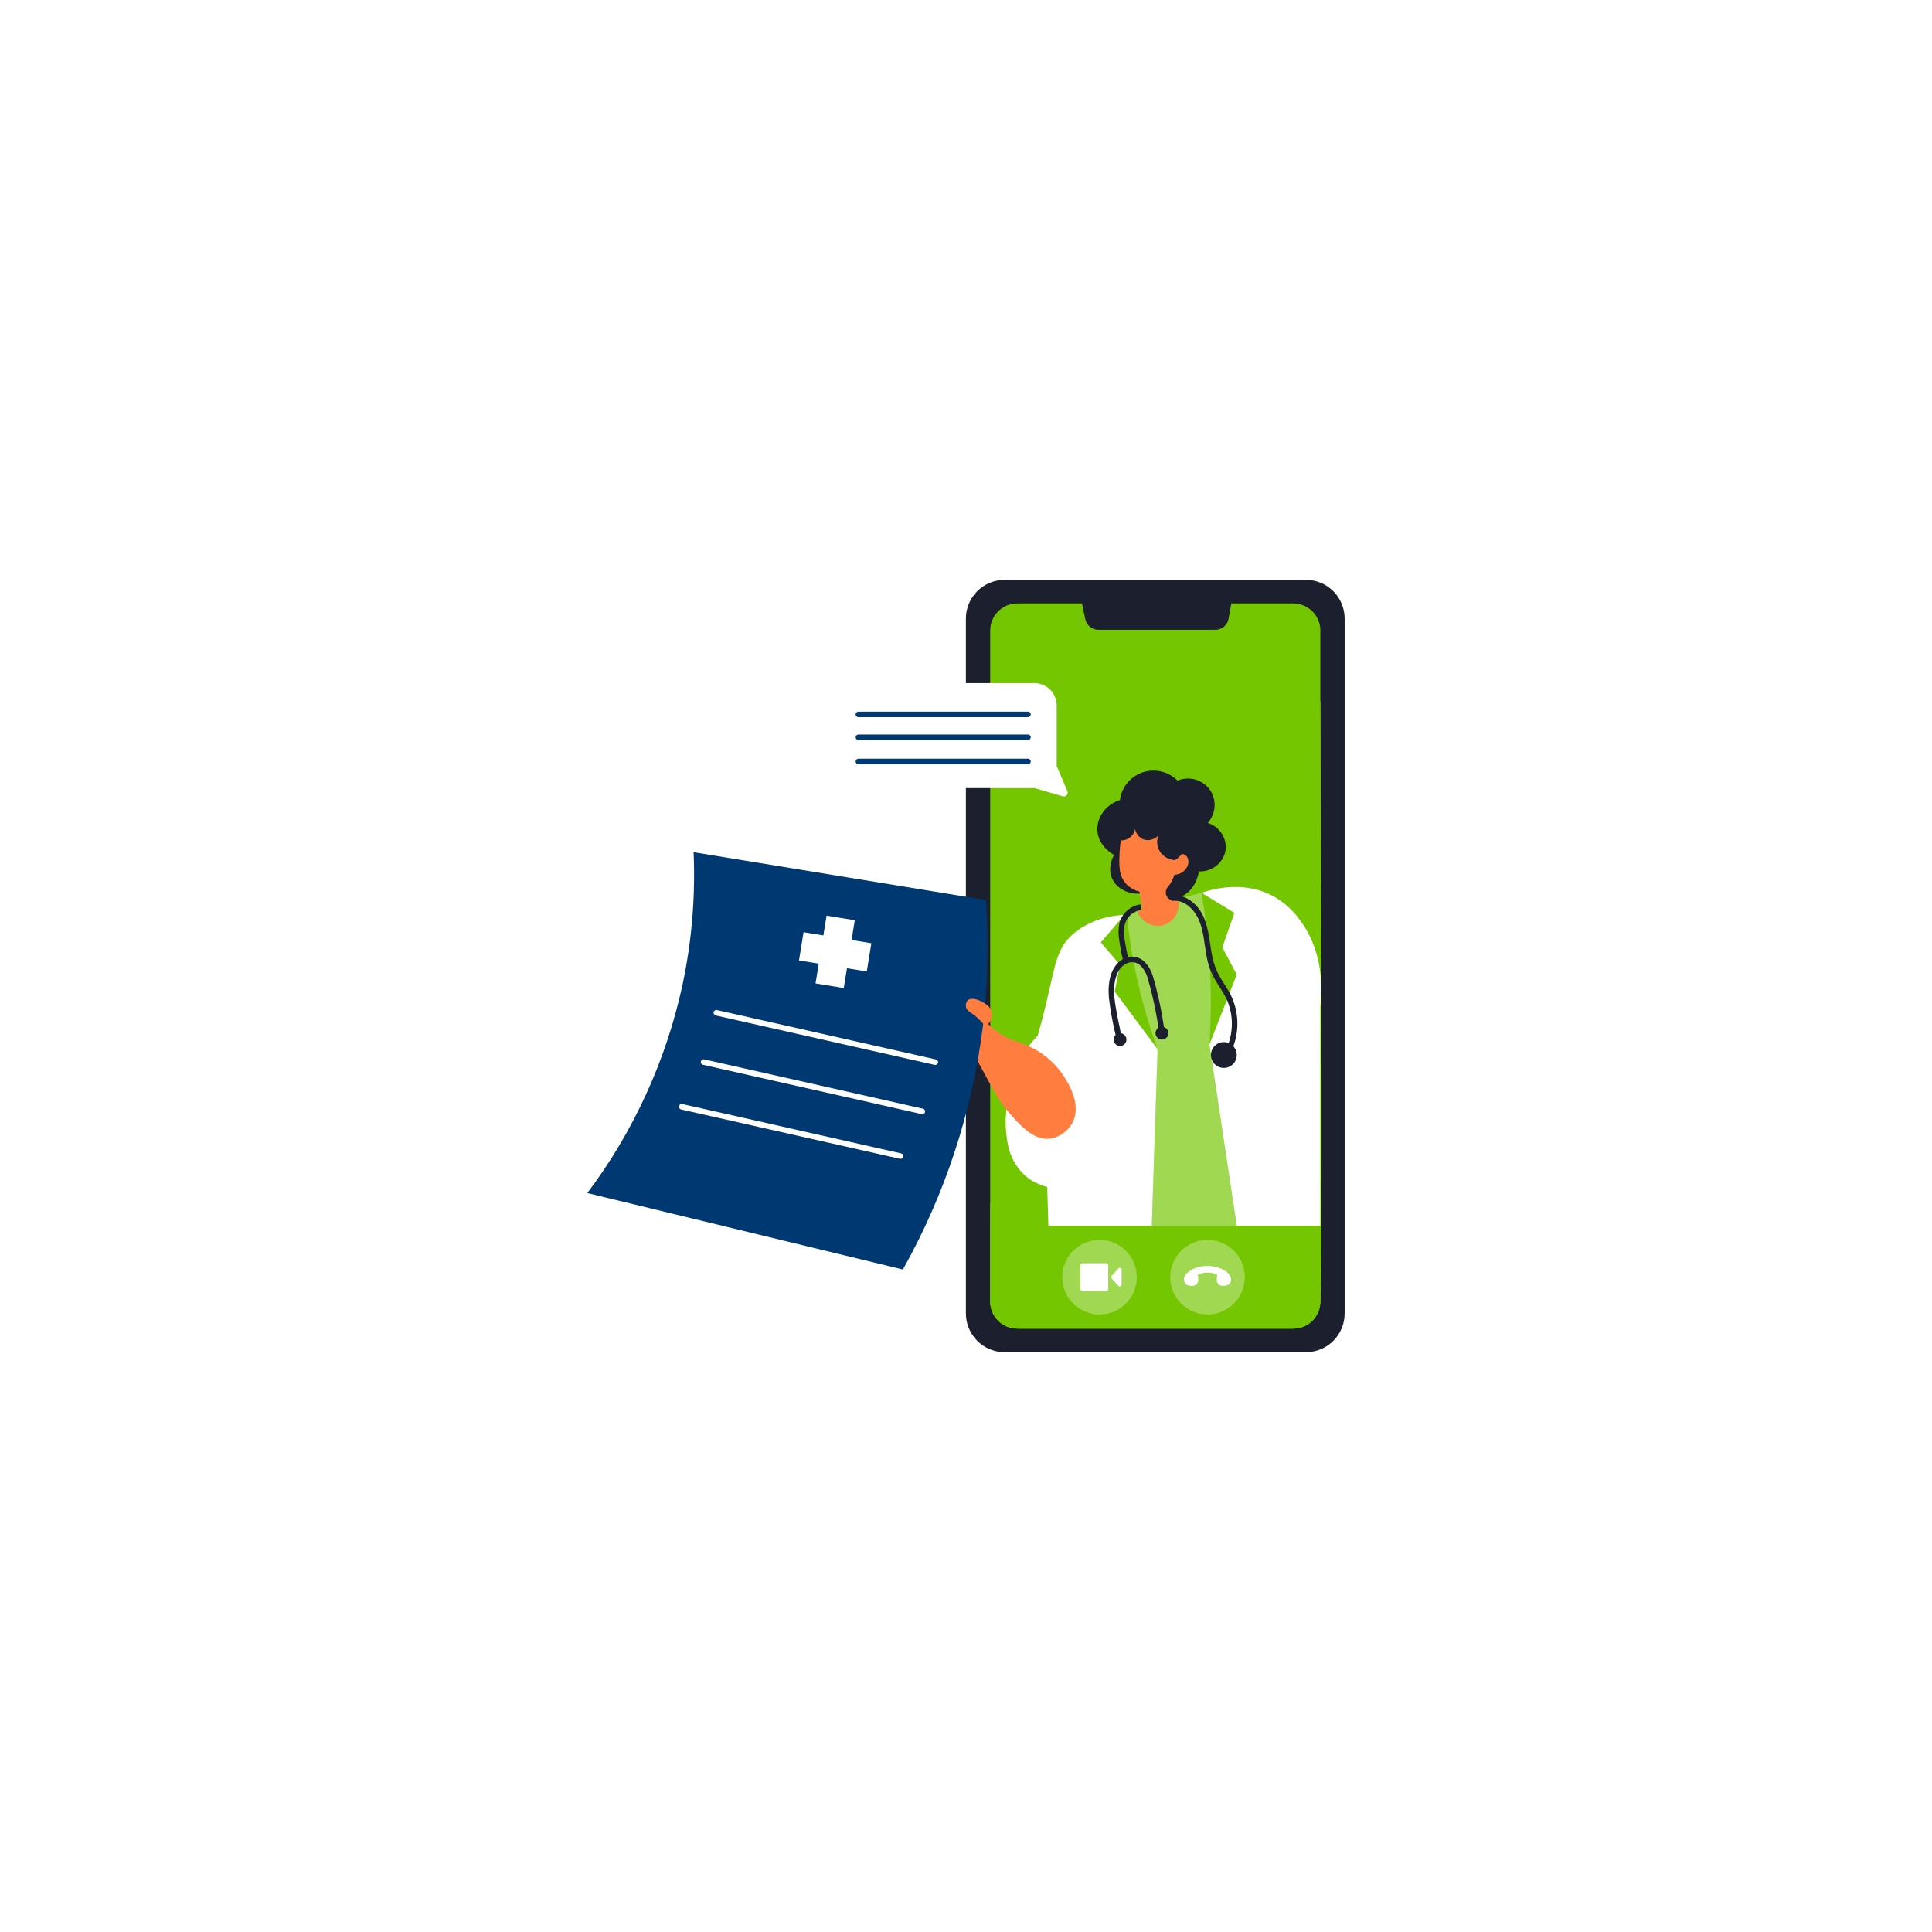 <svg xmlns="http://www.w3.org/2000/svg" xmlns:xlink="http://www.w3.org/1999/xlink" width="500" zoomAndPan="magnify" viewBox="0 0 375 375" height="500" preserveAspectRatio="xMidYMid meet" version="1.0"><defs><filter x="0%" y="0%" width="100%" height="100%" id="7bbcd2f3ea"><feColorMatrix values="0 0 0 0 1 0 0 0 0 1 0 0 0 0 1 0 0 0 1 0" color-interpolation-filters="sRGB"/></filter><clipPath id="9fa18d7fc0"><path d="M 187 112.5 L 261 112.5 L 261 262.5 L 187 262.5 Z M 187 112.5 " clip-rule="nonzero"/></clipPath><mask id="82d59e7669"><g filter="url(#7bbcd2f3ea)"><rect x="-37.5" width="450" fill="#000000" y="-37.5" height="450" fill-opacity="0.32"/></g></mask><clipPath id="ea4cf94aab"><path d="M 1 0.48 L 36.922 0.48 L 36.922 15.359 L 1 15.359 Z M 1 0.48 " clip-rule="nonzero"/></clipPath><clipPath id="6e0636c4d8"><rect x="0" width="37" y="0" height="16"/></clipPath><mask id="d0d273cd86"><g filter="url(#7bbcd2f3ea)"><rect x="-37.5" width="450" fill="#000000" y="-37.5" height="450" fill-opacity="0.32"/></g></mask><clipPath id="58ebbb2c1c"><path d="M 0.16 0.039 L 22.48 0.039 L 22.48 65 L 0.16 65 Z M 0.16 0.039 " clip-rule="nonzero"/></clipPath><clipPath id="2dac53beb5"><rect x="0" width="23" y="0" height="66"/></clipPath></defs><rect x="-37.5" width="450" fill="#ffffff" y="-37.5" height="450" fill-opacity="1"/><rect x="-37.5" width="450" fill="#ffffff" y="-37.5" height="450" fill-opacity="1"/><g clip-path="url(#9fa18d7fc0)"><path fill="#1c1f2e" d="M 260.996 120.039 L 260.996 254.961 C 260.996 255.453 260.945 255.941 260.848 256.422 C 260.75 256.906 260.609 257.375 260.418 257.828 C 260.23 258.281 260 258.711 259.727 259.121 C 259.453 259.531 259.141 259.906 258.793 260.254 C 258.445 260.602 258.07 260.914 257.66 261.188 C 257.254 261.461 256.82 261.691 256.367 261.879 C 255.914 262.07 255.445 262.211 254.965 262.309 C 254.48 262.406 253.996 262.453 253.504 262.457 L 194.977 262.457 C 194.484 262.453 193.996 262.406 193.516 262.309 C 193.031 262.211 192.562 262.07 192.109 261.879 C 191.656 261.691 191.227 261.461 190.816 261.188 C 190.406 260.914 190.027 260.602 189.68 260.254 C 189.332 259.906 189.023 259.531 188.75 259.121 C 188.477 258.711 188.246 258.281 188.055 257.828 C 187.867 257.375 187.723 256.906 187.625 256.422 C 187.527 255.941 187.48 255.453 187.477 254.961 L 187.477 120.039 C 187.48 119.551 187.527 119.062 187.625 118.578 C 187.723 118.098 187.867 117.629 188.055 117.176 C 188.246 116.723 188.477 116.289 188.75 115.883 C 189.023 115.473 189.332 115.094 189.68 114.746 C 190.027 114.398 190.406 114.09 190.816 113.816 C 191.227 113.543 191.656 113.312 192.109 113.125 C 192.562 112.934 193.031 112.793 193.516 112.695 C 193.996 112.598 194.484 112.547 194.977 112.547 L 253.504 112.547 C 253.996 112.547 254.48 112.598 254.965 112.695 C 255.445 112.793 255.914 112.934 256.367 113.125 C 256.82 113.312 257.254 113.543 257.66 113.816 C 258.07 114.09 258.449 114.402 258.797 114.75 C 259.145 115.098 259.453 115.473 259.727 115.883 C 260 116.293 260.23 116.723 260.418 117.176 C 260.609 117.629 260.75 118.098 260.848 118.582 C 260.945 119.062 260.996 119.551 260.996 120.039 Z M 260.996 120.039 " fill-opacity="1" fill-rule="nonzero"/></g><path fill="#74c600" d="M 251.043 117.125 L 238.992 117.125 C 238.812 118.117 238.641 119.113 238.461 120.109 C 238.41 120.406 238.305 120.688 238.152 120.953 C 238 121.215 237.805 121.441 237.574 121.637 C 237.34 121.832 237.078 121.984 236.793 122.086 C 236.508 122.191 236.215 122.242 235.91 122.242 L 213.191 122.242 C 212.895 122.242 212.605 122.191 212.324 122.094 C 212.043 121.992 211.789 121.852 211.559 121.664 C 211.328 121.477 211.133 121.254 210.98 121 C 210.824 120.746 210.715 120.473 210.656 120.184 C 210.441 119.164 210.23 118.141 210.012 117.125 L 197.438 117.125 C 197.094 117.125 196.754 117.16 196.414 117.227 C 196.078 117.293 195.75 117.395 195.434 117.527 C 195.117 117.66 194.812 117.82 194.527 118.012 C 194.242 118.203 193.977 118.422 193.734 118.664 C 193.492 118.906 193.273 119.172 193.082 119.457 C 192.891 119.742 192.73 120.043 192.598 120.359 C 192.465 120.68 192.367 121.008 192.297 121.344 C 192.23 121.68 192.195 122.02 192.195 122.363 L 192.195 252.633 C 192.195 252.977 192.23 253.32 192.297 253.656 C 192.367 253.992 192.465 254.32 192.598 254.637 C 192.73 254.957 192.891 255.258 193.082 255.543 C 193.273 255.828 193.492 256.094 193.734 256.336 C 193.977 256.578 194.242 256.797 194.527 256.988 C 194.812 257.18 195.117 257.34 195.434 257.473 C 195.75 257.605 196.078 257.703 196.414 257.773 C 196.75 257.84 197.094 257.875 197.438 257.875 L 251.043 257.875 C 251.387 257.875 251.727 257.84 252.062 257.773 C 252.402 257.703 252.727 257.605 253.047 257.473 C 253.363 257.34 253.664 257.18 253.949 256.988 C 254.234 256.797 254.5 256.578 254.742 256.336 C 254.988 256.094 255.203 255.828 255.395 255.543 C 255.586 255.258 255.746 254.953 255.879 254.637 C 256.012 254.32 256.113 253.992 256.18 253.656 C 256.246 253.32 256.281 252.977 256.281 252.633 L 256.281 122.363 C 256.281 122.02 256.246 121.68 256.18 121.344 C 256.113 121.008 256.012 120.68 255.879 120.363 C 255.746 120.043 255.586 119.742 255.395 119.457 C 255.203 119.172 254.984 118.906 254.742 118.664 C 254.5 118.422 254.234 118.203 253.949 118.012 C 253.664 117.82 253.363 117.66 253.047 117.527 C 252.727 117.395 252.402 117.297 252.062 117.227 C 251.727 117.16 251.387 117.125 251.043 117.125 Z M 251.043 117.125 " fill-opacity="1" fill-rule="nonzero"/><path fill="#74c600" d="M 192.195 252.633 C 192.195 252.977 192.23 253.32 192.301 253.656 C 192.367 253.992 192.465 254.32 192.598 254.637 C 192.73 254.957 192.891 255.258 193.082 255.543 C 193.273 255.828 193.492 256.094 193.734 256.336 C 193.977 256.578 194.242 256.797 194.527 256.988 C 194.812 257.18 195.117 257.34 195.434 257.473 C 195.75 257.605 196.078 257.703 196.414 257.773 C 196.754 257.84 197.094 257.875 197.438 257.875 L 251.043 257.875 C 251.738 257.875 252.406 257.742 253.047 257.473 C 253.688 257.207 254.254 256.828 254.742 256.336 C 255.664 255.273 256.18 254.039 256.285 252.633 C 256.602 249.551 256.582 201.523 256.285 135.973 C 254.996 142.859 252.047 152.652 244.289 160.711 C 234.496 170.875 225.371 167.195 215 178.801 C 213.125 180.898 206.617 188.352 204.145 199.449 C 202.656 206.145 203.75 209.152 202.047 215.789 C 199.926 224.027 195.512 229.988 192.195 233.68 Z M 192.195 252.633 " fill-opacity="1" fill-rule="nonzero"/><path fill="#74c600" d="M 256.285 237.918 L 256.285 252.633 C 256.281 252.977 256.25 253.32 256.18 253.656 C 256.113 253.992 256.012 254.32 255.879 254.637 C 255.75 254.953 255.586 255.258 255.395 255.543 C 255.203 255.828 254.988 256.094 254.742 256.336 C 254.5 256.578 254.238 256.797 253.949 256.988 C 253.664 257.18 253.363 257.34 253.047 257.473 C 252.73 257.605 252.402 257.703 252.062 257.773 C 251.727 257.84 251.387 257.875 251.043 257.875 L 197.438 257.875 C 197.094 257.875 196.75 257.84 196.414 257.773 C 196.078 257.703 195.75 257.605 195.434 257.473 C 195.117 257.34 194.812 257.18 194.527 256.988 C 194.242 256.797 193.977 256.578 193.734 256.336 C 193.492 256.094 193.273 255.828 193.082 255.543 C 192.891 255.258 192.73 254.957 192.598 254.637 C 192.465 254.32 192.367 253.992 192.297 253.656 C 192.23 253.32 192.195 252.977 192.195 252.633 L 192.195 237.918 Z M 256.285 237.918 " fill-opacity="1" fill-rule="nonzero"/><path fill="#74c600" d="M 220.656 247.898 C 220.656 248.371 220.609 248.844 220.52 249.309 C 220.426 249.777 220.289 250.227 220.105 250.668 C 219.926 251.105 219.703 251.523 219.438 251.918 C 219.172 252.312 218.875 252.68 218.539 253.016 C 218.199 253.352 217.836 253.652 217.441 253.914 C 217.047 254.18 216.629 254.402 216.188 254.586 C 215.75 254.766 215.297 254.902 214.832 254.996 C 214.363 255.09 213.895 255.137 213.418 255.137 C 212.945 255.137 212.473 255.09 212.008 254.996 C 211.539 254.902 211.09 254.766 210.648 254.586 C 210.211 254.402 209.793 254.18 209.398 253.914 C 209.004 253.652 208.637 253.352 208.301 253.016 C 207.965 252.68 207.664 252.312 207.402 251.918 C 207.137 251.523 206.914 251.105 206.73 250.668 C 206.551 250.227 206.414 249.777 206.32 249.309 C 206.227 248.844 206.18 248.371 206.18 247.898 C 206.18 247.422 206.227 246.953 206.32 246.484 C 206.414 246.02 206.551 245.566 206.73 245.129 C 206.914 244.688 207.137 244.27 207.402 243.875 C 207.664 243.48 207.965 243.117 208.301 242.777 C 208.637 242.441 209.004 242.145 209.398 241.879 C 209.793 241.613 210.211 241.391 210.648 241.211 C 211.09 241.027 211.539 240.891 212.008 240.797 C 212.473 240.707 212.945 240.66 213.418 240.66 C 213.895 240.66 214.363 240.707 214.832 240.797 C 215.297 240.891 215.75 241.027 216.188 241.211 C 216.629 241.391 217.047 241.613 217.441 241.879 C 217.836 242.145 218.199 242.441 218.539 242.777 C 218.875 243.117 219.172 243.48 219.438 243.875 C 219.703 244.27 219.926 244.688 220.105 245.129 C 220.289 245.566 220.426 246.02 220.52 246.484 C 220.609 246.953 220.656 247.422 220.656 247.898 Z M 234.379 240.66 C 233.902 240.66 233.434 240.707 232.965 240.797 C 232.5 240.891 232.047 241.027 231.609 241.211 C 231.168 241.391 230.754 241.613 230.355 241.879 C 229.961 242.145 229.598 242.441 229.262 242.777 C 228.926 243.113 228.625 243.48 228.359 243.875 C 228.098 244.27 227.871 244.688 227.691 245.129 C 227.508 245.566 227.371 246.02 227.277 246.484 C 227.188 246.949 227.141 247.422 227.141 247.898 C 227.141 248.371 227.188 248.844 227.277 249.309 C 227.371 249.773 227.508 250.227 227.691 250.668 C 227.871 251.105 228.094 251.523 228.359 251.918 C 228.625 252.312 228.922 252.68 229.258 253.016 C 229.594 253.352 229.961 253.652 230.355 253.914 C 230.75 254.18 231.168 254.402 231.609 254.586 C 232.047 254.766 232.5 254.902 232.965 254.996 C 233.434 255.09 233.902 255.137 234.379 255.137 C 234.852 255.137 235.324 255.09 235.789 254.996 C 236.258 254.902 236.707 254.766 237.148 254.586 C 237.586 254.402 238.004 254.18 238.398 253.914 C 238.793 253.652 239.16 253.352 239.496 253.016 C 239.832 252.68 240.133 252.312 240.395 251.918 C 240.66 251.523 240.883 251.105 241.066 250.668 C 241.246 250.227 241.383 249.777 241.477 249.309 C 241.57 248.844 241.617 248.371 241.617 247.898 C 241.617 247.422 241.57 246.953 241.477 246.484 C 241.383 246.02 241.246 245.566 241.066 245.129 C 240.883 244.688 240.66 244.27 240.395 243.875 C 240.133 243.48 239.832 243.117 239.496 242.781 C 239.16 242.441 238.793 242.145 238.398 241.879 C 238.004 241.613 237.586 241.391 237.148 241.211 C 236.707 241.027 236.258 240.891 235.789 240.797 C 235.324 240.707 234.852 240.66 234.379 240.66 Z M 234.379 240.66 " fill-opacity="1" fill-rule="nonzero"/><g mask="url(#82d59e7669)"><g transform="matrix(1, 0, 0, 1, 205, 240)"><g clip-path="url(#6e0636c4d8)"><g clip-path="url(#ea4cf94aab)"><path fill="#ffffff" d="M 15.656 7.898 C 15.656 8.371 15.609 8.844 15.52 9.309 C 15.426 9.777 15.289 10.227 15.105 10.668 C 14.926 11.105 14.703 11.523 14.438 11.918 C 14.172 12.312 13.875 12.68 13.539 13.016 C 13.199 13.352 12.836 13.652 12.441 13.914 C 12.047 14.18 11.629 14.402 11.188 14.586 C 10.75 14.766 10.297 14.902 9.832 14.996 C 9.363 15.09 8.895 15.137 8.418 15.137 C 7.945 15.137 7.473 15.09 7.008 14.996 C 6.539 14.902 6.09 14.766 5.648 14.586 C 5.211 14.402 4.793 14.18 4.398 13.914 C 4.004 13.652 3.637 13.352 3.301 13.016 C 2.965 12.68 2.664 12.312 2.402 11.918 C 2.137 11.523 1.914 11.105 1.73 10.668 C 1.551 10.227 1.414 9.777 1.32 9.309 C 1.227 8.844 1.18 8.371 1.18 7.898 C 1.18 7.422 1.227 6.953 1.32 6.484 C 1.414 6.02 1.551 5.566 1.73 5.129 C 1.914 4.688 2.137 4.27 2.402 3.875 C 2.664 3.48 2.965 3.117 3.301 2.777 C 3.637 2.441 4.004 2.145 4.398 1.879 C 4.793 1.613 5.211 1.391 5.648 1.211 C 6.09 1.027 6.539 0.891 7.008 0.797 C 7.473 0.707 7.945 0.66 8.418 0.66 C 8.895 0.66 9.363 0.707 9.832 0.797 C 10.297 0.891 10.75 1.027 11.188 1.211 C 11.629 1.391 12.047 1.613 12.441 1.879 C 12.836 2.145 13.199 2.441 13.539 2.777 C 13.875 3.117 14.172 3.48 14.438 3.875 C 14.703 4.27 14.926 4.688 15.105 5.129 C 15.289 5.566 15.426 6.02 15.52 6.484 C 15.609 6.953 15.656 7.422 15.656 7.898 Z M 29.379 0.66 C 28.902 0.66 28.434 0.707 27.965 0.797 C 27.5 0.891 27.047 1.027 26.609 1.211 C 26.168 1.391 25.754 1.613 25.355 1.879 C 24.961 2.145 24.598 2.441 24.262 2.777 C 23.926 3.113 23.625 3.48 23.359 3.875 C 23.098 4.27 22.871 4.688 22.691 5.129 C 22.508 5.566 22.371 6.02 22.277 6.484 C 22.188 6.949 22.141 7.422 22.141 7.898 C 22.141 8.371 22.188 8.844 22.277 9.309 C 22.371 9.773 22.508 10.227 22.691 10.668 C 22.871 11.105 23.094 11.523 23.359 11.918 C 23.625 12.312 23.922 12.68 24.258 13.016 C 24.594 13.352 24.961 13.652 25.355 13.914 C 25.75 14.18 26.168 14.402 26.609 14.586 C 27.047 14.766 27.5 14.902 27.965 14.996 C 28.434 15.09 28.902 15.137 29.379 15.137 C 29.852 15.137 30.324 15.09 30.789 14.996 C 31.258 14.902 31.707 14.766 32.148 14.586 C 32.586 14.402 33.004 14.18 33.398 13.914 C 33.793 13.652 34.16 13.352 34.496 13.016 C 34.832 12.68 35.133 12.312 35.395 11.918 C 35.66 11.523 35.883 11.105 36.066 10.668 C 36.246 10.227 36.383 9.777 36.477 9.309 C 36.57 8.844 36.617 8.371 36.617 7.898 C 36.617 7.422 36.57 6.953 36.477 6.484 C 36.383 6.02 36.246 5.566 36.066 5.129 C 35.883 4.688 35.66 4.27 35.395 3.875 C 35.133 3.48 34.832 3.117 34.496 2.781 C 34.16 2.441 33.793 2.145 33.398 1.879 C 33.004 1.613 32.586 1.391 32.148 1.211 C 31.707 1.027 31.258 0.891 30.789 0.797 C 30.324 0.707 29.852 0.66 29.379 0.66 Z M 29.379 0.66 " fill-opacity="1" fill-rule="nonzero"/></g></g></g></g><path fill="#ffffff" d="M 210.074 245.203 L 214.75 245.203 C 214.848 245.203 214.934 245.238 215 245.309 C 215.07 245.379 215.105 245.461 215.105 245.559 L 215.105 250.234 C 215.105 250.332 215.07 250.418 215 250.488 C 214.934 250.559 214.848 250.59 214.75 250.59 L 210.074 250.59 C 209.977 250.59 209.891 250.559 209.82 250.488 C 209.75 250.418 209.715 250.332 209.719 250.234 L 209.719 245.559 C 209.719 245.461 209.75 245.379 209.82 245.309 C 209.891 245.238 209.977 245.203 210.074 245.203 Z M 215.762 247.66 L 217.082 246.195 C 217.191 246.074 217.324 246.043 217.477 246.102 C 217.629 246.16 217.703 246.273 217.703 246.434 L 217.703 249.359 C 217.703 249.523 217.629 249.633 217.477 249.691 C 217.324 249.75 217.191 249.719 217.082 249.598 L 215.762 248.137 C 215.703 248.07 215.672 247.988 215.672 247.898 C 215.672 247.805 215.703 247.727 215.762 247.66 Z M 236.27 247.426 C 235.672 247.145 235.043 247.004 234.383 247 C 233.719 247 233.09 247.137 232.488 247.414 C 232.508 247.559 232.512 247.684 232.539 247.801 C 232.719 248.609 232.488 249.254 231.949 249.477 C 231.324 249.734 230.285 249.52 230.02 249.082 C 229.832 248.75 229.777 248.398 229.848 248.027 C 229.918 247.656 230.102 247.352 230.395 247.113 C 232.359 245.289 236.188 245.246 238.262 247.023 C 238.953 247.617 239.141 248.453 238.727 249.102 C 238.457 249.523 237.375 249.73 236.785 249.469 C 236.242 249.23 236.047 248.598 236.242 247.707 C 236.258 247.633 236.258 247.555 236.27 247.426 Z M 236.27 247.426 " fill-opacity="1" fill-rule="nonzero"/><path fill="#1c1f2e" d="M 234.918 153.422 C 235.23 153.902 235.453 154.418 235.594 154.973 C 235.734 155.527 235.781 156.09 235.738 156.66 C 235.691 157.23 235.559 157.777 235.332 158.305 C 235.105 158.828 234.805 159.305 234.422 159.73 C 234.949 159.895 235.441 160.137 235.887 160.461 C 236.336 160.789 236.719 161.18 237.035 161.633 C 237.352 162.086 237.582 162.578 237.734 163.113 C 237.883 163.645 237.945 164.188 237.91 164.742 C 237.703 167.227 235.426 169.258 232.703 169.145 C 232.621 169.684 232.199 172.07 230.105 173.559 C 227.887 175.133 224.699 175.066 222.152 173.332 C 219.367 173.906 216.727 172.59 215.82 170.43 C 214.93 168.309 216.07 166.227 216.238 165.938 C 216.07 165.852 213.234 164.324 213.008 161.285 C 212.816 158.703 214.598 156.16 217.379 155.297 C 217.457 154.688 217.617 154.098 217.859 153.535 C 218.105 152.969 218.422 152.449 218.812 151.973 C 219.203 151.496 219.648 151.086 220.156 150.734 C 220.664 150.387 221.207 150.113 221.789 149.914 C 222.375 149.719 222.973 149.605 223.586 149.578 C 224.203 149.551 224.809 149.605 225.406 149.75 C 226.004 149.891 226.574 150.113 227.109 150.414 C 227.645 150.719 228.129 151.086 228.562 151.523 C 229.117 151.289 229.699 151.156 230.305 151.125 C 230.906 151.09 231.5 151.16 232.078 151.332 C 232.66 151.508 233.191 151.773 233.68 152.129 C 234.168 152.488 234.582 152.918 234.918 153.422 Z M 234.918 153.422 " fill-opacity="1" fill-rule="nonzero"/><path fill="#ff7e3f" d="M 233.426 174.637 C 232.785 173.871 231.363 173.887 229.742 174.25 C 229.148 174.383 228.52 174.566 227.898 174.77 C 227.383 174.785 226.953 174.598 226.613 174.207 C 226.41 173.941 226.297 173.637 226.281 173.301 C 226.262 172.965 226.344 172.652 226.52 172.363 C 227.012 171.793 227.406 171.164 227.703 170.473 C 227.805 170.234 227.891 170.008 227.961 169.785 C 228.434 169.773 228.875 169.652 229.289 169.422 C 229.703 169.188 230.035 168.871 230.293 168.473 C 230.645 167.949 230.746 167.375 230.605 166.758 C 230.52 166.418 230.328 166.148 230.031 165.953 C 229.738 165.777 229.426 165.723 229.09 165.785 C 229.535 163.965 230.012 161.73 230.41 159.141 L 219.672 156.961 C 218.293 159.484 217.516 162.18 217.34 165.051 C 217.188 167.703 217.059 170.027 218.684 171.676 C 219.395 172.367 220.227 172.832 221.188 173.078 C 221.363 174.227 221.543 175.375 221.719 176.523 C 221.715 176.527 221.711 176.527 221.707 176.527 C 219.195 177.445 218.754 178.578 218.645 179.07 C 218.094 181.645 222.617 185.711 226.676 185.277 C 231.965 184.715 235.105 176.652 233.426 174.637 Z M 233.426 174.637 " fill-opacity="1" fill-rule="nonzero"/><path fill="#ffffff" d="M 256.285 195.324 L 256.285 237.918 L 203.492 237.918 C 203.414 235.41 203.336 232.902 203.262 230.398 C 202.16 230.094 201.121 229.652 200.137 229.074 C 198.922 228.262 197.926 227.242 197.152 226.004 C 195.836 223.957 195.562 222.016 195.352 220.387 C 195.074 218.02 195.176 215.668 195.66 213.336 C 196.094 210.832 196.754 207.234 199.293 203.586 C 199.93 202.668 200.637 201.812 201.414 201.02 C 201.738 199.895 202 198.93 202.195 198.191 C 204.824 188.254 204.625 184.395 208.352 181.223 C 208.684 180.938 208.941 180.754 209.168 180.59 C 212.902 177.906 217.02 177.5 219.797 177.562 C 220.891 181.648 224.137 184.324 226.988 184.188 C 230.625 184.02 234.547 179.23 233.215 173.297 C 234.746 172.762 241.305 170.66 247.367 174.074 C 249.32 175.207 250.953 176.688 252.266 178.523 C 257.086 184.871 256.602 192.539 256.285 195.324 Z M 256.285 195.324 " fill-opacity="1" fill-rule="nonzero"/><path fill="#ff7e3f" d="M 206.273 208.559 C 204.633 206.199 202.512 204.402 199.914 203.172 C 197.848 202.168 196.57 202.121 194.52 200.887 C 192.559 199.688 190.953 198.121 189.703 196.188 C 190.129 194.879 190.496 193.418 190.855 191.844 C 191.043 191.094 191.176 190.332 191.258 189.559 C 191.391 189.012 191.422 188.434 190.863 188.125 C 190 187.648 189.551 188.809 189.32 189.414 C 189.125 189.941 189.012 190.484 188.973 191.047 C 188.621 191.375 188.27 191.578 187.934 191.5 C 187.281 191.344 187.258 190.234 186.223 187.145 C 184.949 183.348 184.336 183.102 184.043 183.098 C 183.707 183.094 183.406 183.422 183.156 183.844 C 182.914 183.707 182.691 183.73 182.48 183.914 C 181.98 184.301 181.918 185.008 181.973 185.59 C 181.984 185.715 182 185.84 182.016 185.965 C 181.895 185.805 181.734 185.738 181.539 185.77 C 181.406 185.789 181.297 185.848 181.207 185.949 C 181.117 186.051 181.074 186.168 181.07 186.301 C 181.062 187.309 181.246 188.281 181.629 189.215 C 181.504 189.086 181.359 188.977 181.195 188.887 C 181.066 188.816 180.934 188.797 180.789 188.836 C 180.648 188.875 180.539 188.953 180.461 189.078 C 180.02 189.738 180.477 190.656 180.727 191.309 C 181.027 192.09 181.379 192.844 181.785 193.574 C 182.609 195.031 183.625 196.34 184.84 197.5 C 184.84 197.5 184.844 197.504 184.848 197.504 C 185.219 198.051 185.617 198.57 186.043 199.074 C 186.93 200.738 188.152 203.031 189.637 205.746 C 193.152 212.195 193.914 213.711 195.59 215.664 C 197.832 218.273 200.547 221.434 203.855 221.008 C 204.758 220.859 205.582 220.52 206.328 219.992 C 207.074 219.465 207.668 218.801 208.109 218 C 210.133 214.34 207.117 209.824 206.273 208.559 Z M 206.273 208.559 " fill-opacity="1" fill-rule="nonzero"/><path fill="#1c1f2e" d="M 217.746 163.125 C 217.172 163.137 216.648 162.984 216.168 162.668 C 215.688 162.348 215.344 161.922 215.133 161.391 C 216.105 157.633 219.145 154.922 222.625 154.621 C 226.699 154.266 231.207 157.234 231.367 161.113 C 231.504 164.375 228.488 166.668 228.102 166.953 C 227.379 166.922 226.719 166.703 226.125 166.293 C 225.531 165.879 225.098 165.34 224.816 164.676 C 224.508 163.793 224.535 162.926 224.902 162.066 C 224.719 162.293 224.504 162.484 224.258 162.645 C 224.008 162.801 223.742 162.914 223.461 162.984 C 223.176 163.055 222.887 163.078 222.594 163.059 C 222.305 163.035 222.023 162.965 221.754 162.852 C 221.379 162.656 221.07 162.387 220.82 162.047 C 220.57 161.707 220.41 161.328 220.332 160.914 C 220.27 161.215 220.164 161.5 220.008 161.766 C 219.848 162.031 219.656 162.266 219.422 162.465 C 219.188 162.664 218.926 162.82 218.641 162.934 C 218.352 163.047 218.055 163.113 217.746 163.125 Z M 217.746 163.125 " fill-opacity="1" fill-rule="nonzero"/><path fill="#74c600" d="M 235.855 192.902 C 235.758 196.207 235.391 199.484 234.754 202.73 L 240.055 237.922 L 223.562 237.922 C 223.938 226.492 224.312 215.066 224.688 203.641 C 222.391 199.746 220.746 195.594 219.758 191.184 C 218.766 186.77 218.48 182.312 218.895 177.809 L 220.762 176.879 C 220.93 177.344 221.172 177.77 221.488 178.152 C 221.801 178.535 222.172 178.855 222.598 179.109 C 223.023 179.367 223.477 179.543 223.965 179.641 C 224.449 179.738 224.938 179.75 225.43 179.68 C 227.637 179.281 229.25 176.934 228.715 174.465 L 233.215 173.297 C 235.164 179.688 236.043 186.223 235.855 192.902 Z M 235.855 192.902 " fill-opacity="1" fill-rule="nonzero"/><g mask="url(#d0d273cd86)"><g transform="matrix(1, 0, 0, 1, 218, 173)"><g clip-path="url(#2dac53beb5)"><g clip-path="url(#58ebbb2c1c)"><path fill="#ffffff" d="M 17.855 19.902 C 17.758 23.207 17.391 26.484 16.754 29.73 L 22.055 64.922 L 5.562 64.922 C 5.938 53.492 6.312 42.066 6.688 30.641 C 4.391 26.746 2.746 22.594 1.758 18.184 C 0.766 13.77 0.48 9.312 0.895 4.809 L 2.762 3.879 C 2.93 4.344 3.172 4.77 3.488 5.152 C 3.801 5.535 4.172 5.855 4.598 6.109 C 5.023 6.367 5.477 6.543 5.965 6.641 C 6.449 6.738 6.938 6.75 7.43 6.68 C 9.637 6.281 11.25 3.934 10.715 1.465 L 15.215 0.297 C 17.164 6.688 18.043 13.223 17.855 19.902 Z M 17.855 19.902 " fill-opacity="1" fill-rule="nonzero"/></g></g></g></g><path fill="#74c600" d="M 233.215 173.297 L 239.59 177.188 C 238.812 179.418 238.035 181.648 237.254 183.879 L 240.055 189.168 L 234.754 202.727 C 235.105 197.324 235.109 191.922 234.766 186.52 C 234.484 182.086 233.965 177.676 233.215 173.297 Z M 218.668 177.078 L 213.664 182.926 L 217.375 187.254 C 217.039 188.992 216.703 190.727 216.371 192.465 L 224.688 203.641 C 221.559 195.043 219.551 186.188 218.668 177.078 Z M 218.668 177.078 " fill-opacity="1" fill-rule="nonzero"/><path fill="#1c1f2e" d="M 226.785 200.531 C 226.785 200.637 226.77 200.746 226.742 200.848 C 226.715 200.953 226.676 201.055 226.621 201.148 C 226.566 201.242 226.504 201.328 226.426 201.406 C 226.352 201.484 226.27 201.551 226.176 201.605 C 226.082 201.66 225.984 201.703 225.879 201.734 C 225.773 201.762 225.668 201.777 225.562 201.781 C 225.453 201.785 225.344 201.773 225.242 201.746 C 225.137 201.723 225.035 201.684 224.941 201.629 C 224.844 201.578 224.758 201.516 224.68 201.441 C 224.598 201.367 224.531 201.285 224.473 201.191 C 224.418 201.102 224.371 201.004 224.34 200.898 C 224.309 200.797 224.289 200.691 224.285 200.582 C 224.281 200.473 224.289 200.367 224.312 200.262 C 224.336 200.156 224.375 200.055 224.426 199.957 C 224.473 199.863 224.535 199.773 224.609 199.695 C 224.68 199.613 224.762 199.543 224.852 199.484 C 224.555 197.426 224.168 195.383 223.688 193.355 C 223.43 192.254 223.152 191.152 222.82 190.066 C 222.582 189.066 222.105 188.195 221.398 187.449 C 221.066 187.125 220.676 186.914 220.227 186.816 C 219.773 186.719 219.332 186.746 218.898 186.902 C 217.961 187.289 217.301 187.949 216.914 188.883 C 215.977 190.875 216.188 193.234 216.539 195.336 C 216.828 197.082 217.195 198.816 217.566 200.547 C 217.754 200.574 217.926 200.637 218.086 200.742 C 218.242 200.844 218.371 200.977 218.469 201.141 C 218.562 201.301 218.621 201.477 218.637 201.664 C 218.656 201.855 218.633 202.035 218.566 202.215 C 218.5 202.391 218.398 202.543 218.262 202.676 C 218.125 202.809 217.969 202.902 217.789 202.961 C 217.609 203.02 217.426 203.039 217.238 203.012 C 217.051 202.988 216.879 202.926 216.719 202.82 C 216.562 202.719 216.434 202.586 216.336 202.422 C 216.238 202.262 216.18 202.086 216.16 201.898 C 216.145 201.711 216.168 201.527 216.234 201.352 C 216.297 201.172 216.398 201.02 216.535 200.887 C 215.969 198.559 215.543 196.203 215.258 193.824 C 215.031 191.547 215.227 188.945 216.773 187.129 C 217.102 186.738 217.488 186.422 217.934 186.172 C 217.652 185.039 217.438 183.895 217.277 182.738 C 217.062 181.578 217.059 180.422 217.262 179.258 C 217.375 178.793 217.551 178.352 217.793 177.938 C 218.035 177.52 218.332 177.148 218.684 176.82 C 219.035 176.492 219.426 176.223 219.855 176.008 C 220.285 175.793 220.738 175.645 221.211 175.566 C 221.305 175.551 221.398 175.559 221.488 175.59 C 221.461 175.93 221.445 176.27 221.449 176.613 C 221.043 176.68 220.656 176.809 220.293 176.996 C 219.926 177.188 219.602 177.426 219.312 177.719 C 219.023 178.016 218.785 178.344 218.602 178.715 C 218.418 179.082 218.297 179.469 218.238 179.875 C 218.137 180.938 218.191 181.992 218.398 183.035 C 218.539 183.957 218.727 184.871 218.945 185.777 C 219.105 185.738 219.266 185.711 219.43 185.691 C 219.957 185.652 220.469 185.73 220.965 185.918 C 221.461 186.109 221.891 186.398 222.258 186.785 C 223.008 187.605 223.527 188.555 223.812 189.633 C 224.203 190.871 224.512 192.145 224.805 193.41 C 225.262 195.371 225.625 197.355 225.914 199.348 C 226.172 199.43 226.379 199.578 226.543 199.797 C 226.703 200.016 226.781 200.258 226.785 200.531 Z M 238.98 193.309 C 238.387 192.07 237.574 190.957 236.875 189.781 C 236.148 188.562 235.641 187.262 235.348 185.871 C 234.773 183.219 234.719 180.449 233.598 177.934 C 232.473 175.418 229.992 173.363 227.113 173.832 C 226.969 173.848 226.859 173.918 226.785 174.039 C 227 174.328 227.23 174.598 227.469 174.863 C 229.801 174.527 231.742 176.445 232.637 178.41 C 233.691 180.734 233.746 183.367 234.242 185.836 C 234.48 187.117 234.891 188.336 235.48 189.496 C 236.066 190.625 236.812 191.66 237.457 192.754 C 238.629 194.711 239.18 196.832 239.102 199.113 C 239.059 200.254 238.855 201.367 238.488 202.449 C 238.301 202.371 238.105 202.32 237.902 202.289 C 237.699 202.262 237.496 202.258 237.293 202.277 C 237.09 202.297 236.891 202.344 236.699 202.414 C 236.508 202.48 236.324 202.574 236.156 202.688 C 235.984 202.801 235.832 202.934 235.695 203.082 C 235.555 203.234 235.438 203.398 235.34 203.578 C 235.246 203.758 235.172 203.949 235.121 204.148 C 235.066 204.344 235.043 204.547 235.039 204.75 C 235.039 204.953 235.062 205.156 235.109 205.355 C 235.156 205.555 235.227 205.742 235.32 205.926 C 235.414 206.105 235.531 206.273 235.664 206.43 C 235.801 206.582 235.953 206.715 236.121 206.832 C 236.289 206.949 236.469 207.043 236.66 207.117 C 236.852 207.188 237.047 207.238 237.25 207.262 C 237.453 207.285 237.656 207.285 237.859 207.258 C 238.062 207.234 238.258 207.184 238.449 207.109 C 238.641 207.035 238.82 206.941 238.984 206.824 C 239.152 206.707 239.305 206.57 239.438 206.418 C 239.574 206.262 239.688 206.094 239.777 205.91 C 239.871 205.73 239.941 205.539 239.988 205.34 C 240.035 205.141 240.055 204.941 240.055 204.734 C 240.051 204.531 240.023 204.328 239.969 204.133 C 239.918 203.934 239.844 203.746 239.746 203.566 C 239.645 203.387 239.527 203.223 239.391 203.074 C 239.977 201.484 240.234 199.844 240.164 198.148 C 240.09 196.457 239.699 194.844 238.98 193.309 Z M 181.996 188.664 C 181.918 188.539 181.809 188.457 181.668 188.418 C 181.523 188.379 181.387 188.398 181.258 188.473 C 181.133 188.547 181.047 188.656 181.012 188.801 C 180.973 188.945 180.992 189.082 181.066 189.207 C 182.07 190.922 183.074 192.637 184.082 194.352 C 184.156 194.48 184.266 194.562 184.41 194.602 C 184.555 194.641 184.691 194.621 184.82 194.547 C 184.945 194.473 185.031 194.363 185.066 194.219 C 185.105 194.074 185.086 193.938 185.012 193.809 Z M 182.695 186.102 C 182.617 185.973 182.508 185.891 182.363 185.855 C 182.223 185.816 182.086 185.836 181.957 185.91 C 181.832 185.984 181.75 186.094 181.715 186.238 C 181.676 186.379 181.691 186.516 181.766 186.645 C 182.699 188.598 183.758 190.484 184.941 192.301 C 185.316 192.883 186.246 192.344 185.867 191.758 C 184.688 189.941 183.629 188.055 182.691 186.102 Z M 184.152 184.363 C 184.109 184.223 184.023 184.117 183.895 184.043 C 183.77 183.973 183.633 183.953 183.492 183.988 C 183.348 184.027 183.238 184.113 183.168 184.242 C 183.094 184.371 183.074 184.504 183.113 184.648 L 184.969 189.086 C 185.012 189.227 185.098 189.336 185.227 189.406 C 185.352 189.48 185.488 189.5 185.629 189.465 C 185.773 189.422 185.883 189.34 185.953 189.211 C 186.027 189.082 186.047 188.945 186.008 188.801 Z M 184.152 184.363 " fill-opacity="1" fill-rule="nonzero"/><path fill="#ffffff" d="M 200.797 152.973 L 165.375 152.973 C 165.09 152.973 164.812 152.945 164.535 152.891 C 164.258 152.832 163.988 152.75 163.73 152.645 C 163.469 152.535 163.219 152.402 162.984 152.246 C 162.75 152.086 162.535 151.91 162.332 151.711 C 162.133 151.512 161.957 151.293 161.797 151.059 C 161.641 150.824 161.508 150.574 161.402 150.316 C 161.293 150.055 161.211 149.785 161.152 149.508 C 161.098 149.23 161.07 148.953 161.07 148.668 L 161.07 136.898 C 161.07 136.617 161.098 136.336 161.152 136.059 C 161.211 135.781 161.293 135.512 161.402 135.254 C 161.508 134.992 161.641 134.746 161.797 134.508 C 161.957 134.273 162.133 134.059 162.332 133.859 C 162.535 133.656 162.75 133.48 162.984 133.324 C 163.219 133.164 163.469 133.031 163.73 132.926 C 163.988 132.816 164.258 132.734 164.535 132.68 C 164.812 132.621 165.09 132.594 165.375 132.594 L 200.797 132.594 C 201.078 132.594 201.359 132.621 201.633 132.68 C 201.91 132.734 202.18 132.816 202.441 132.926 C 202.703 133.031 202.949 133.164 203.184 133.324 C 203.418 133.48 203.637 133.656 203.836 133.859 C 204.035 134.059 204.215 134.273 204.371 134.508 C 204.527 134.746 204.66 134.992 204.77 135.254 C 204.879 135.512 204.961 135.781 205.016 136.059 C 205.07 136.336 205.098 136.617 205.102 136.898 L 205.102 148.668 L 207.168 153.551 C 207.289 153.84 207.246 154.102 207.039 154.34 C 206.828 154.574 206.574 154.648 206.27 154.559 Z M 200.797 152.973 " fill-opacity="1" fill-rule="nonzero"/><path fill="#003871" d="M 166.621 138.129 L 199.527 138.129 C 199.676 138.129 199.801 138.18 199.906 138.285 C 200.012 138.391 200.062 138.516 200.062 138.664 C 200.062 138.812 200.012 138.941 199.906 139.047 C 199.801 139.152 199.676 139.203 199.527 139.203 L 166.621 139.203 C 166.473 139.203 166.344 139.152 166.238 139.047 C 166.133 138.941 166.082 138.812 166.082 138.664 C 166.082 138.516 166.133 138.391 166.238 138.285 C 166.344 138.18 166.473 138.129 166.621 138.129 Z M 199.527 142.566 L 166.621 142.566 C 166.473 142.566 166.344 142.621 166.238 142.723 C 166.133 142.828 166.082 142.957 166.082 143.105 C 166.082 143.254 166.133 143.379 166.238 143.484 C 166.344 143.59 166.473 143.645 166.621 143.645 L 199.527 143.645 C 199.676 143.645 199.801 143.59 199.906 143.484 C 200.012 143.379 200.062 143.254 200.062 143.105 C 200.062 142.957 200.012 142.828 199.906 142.723 C 199.801 142.621 199.676 142.566 199.527 142.566 Z M 199.527 147.262 L 166.621 147.262 C 166.473 147.262 166.344 147.316 166.238 147.422 C 166.133 147.527 166.082 147.652 166.082 147.801 C 166.082 147.949 166.133 148.078 166.238 148.184 C 166.344 148.285 166.473 148.34 166.621 148.34 L 199.527 148.34 C 199.676 148.34 199.801 148.285 199.906 148.184 C 200.012 148.078 200.062 147.949 200.062 147.801 C 200.062 147.652 200.012 147.527 199.906 147.422 C 199.801 147.316 199.676 147.262 199.527 147.262 Z M 191.383 174.695 C 191.977 182.91 191.77 191.102 190.766 199.273 C 189.727 207.555 187.902 215.664 185.289 223.594 C 182.68 231.523 179.336 239.129 175.25 246.41 L 114 231.574 C 118.488 225.598 122.289 219.211 125.398 212.414 C 128.508 205.617 130.859 198.566 132.449 191.266 C 134.273 182.738 135 174.125 134.625 165.414 Z M 191.383 174.695 " fill-opacity="1" fill-rule="nonzero"/><path fill="#ff7e3f" d="M 191.363 198.945 C 190.969 198.98 190.82 198.602 189.992 197.812 C 188.516 196.402 187.672 196.352 187.5 195.453 C 187.395 194.973 187.5 194.543 187.824 194.168 C 188.465 193.555 190.09 193.867 191.758 195.207 C 192.258 195.695 192.516 196.293 192.531 196.992 C 192.523 197.875 191.988 198.895 191.363 198.945 Z M 191.363 198.945 " fill-opacity="1" fill-rule="nonzero"/><path fill="#ffffff" d="M 181.422 206.688 L 138.926 197.102 C 138.781 197.07 138.668 196.988 138.59 196.863 C 138.508 196.738 138.484 196.602 138.52 196.457 C 138.551 196.312 138.629 196.199 138.754 196.121 C 138.883 196.043 139.016 196.02 139.16 196.051 L 181.656 205.637 C 181.805 205.668 181.914 205.746 181.996 205.875 C 182.074 206 182.098 206.133 182.066 206.277 C 182.031 206.426 181.953 206.535 181.828 206.617 C 181.703 206.695 181.566 206.719 181.422 206.688 Z M 179.168 215.203 L 136.672 205.617 C 136.527 205.59 136.395 205.613 136.27 205.691 C 136.148 205.773 136.07 205.883 136.035 206.027 C 136.004 206.168 136.027 206.305 136.105 206.43 C 136.18 206.555 136.293 206.633 136.434 206.668 L 178.93 216.25 C 179.074 216.277 179.203 216.25 179.324 216.168 C 179.441 216.09 179.52 215.98 179.551 215.84 C 179.582 215.699 179.559 215.566 179.488 215.445 C 179.414 215.32 179.305 215.242 179.168 215.203 Z M 174.918 223.875 L 132.422 214.289 C 132.277 214.258 132.145 214.285 132.023 214.363 C 131.898 214.445 131.82 214.555 131.789 214.699 C 131.758 214.84 131.777 214.977 131.855 215.098 C 131.934 215.223 132.043 215.305 132.184 215.34 L 174.684 224.922 C 174.824 224.953 174.957 224.926 175.082 224.848 C 175.207 224.77 175.281 224.656 175.316 224.516 C 175.348 224.371 175.324 224.238 175.246 224.113 C 175.172 223.988 175.062 223.91 174.918 223.875 Z M 168.238 188.562 L 164.398 187.938 L 163.773 191.773 L 158.293 190.883 L 158.918 187.043 L 155.082 186.418 L 155.973 180.941 L 159.812 181.566 L 160.438 177.727 L 165.914 178.617 L 165.289 182.457 L 169.129 183.082 Z M 168.238 188.562 " fill-opacity="1" fill-rule="nonzero"/></svg>